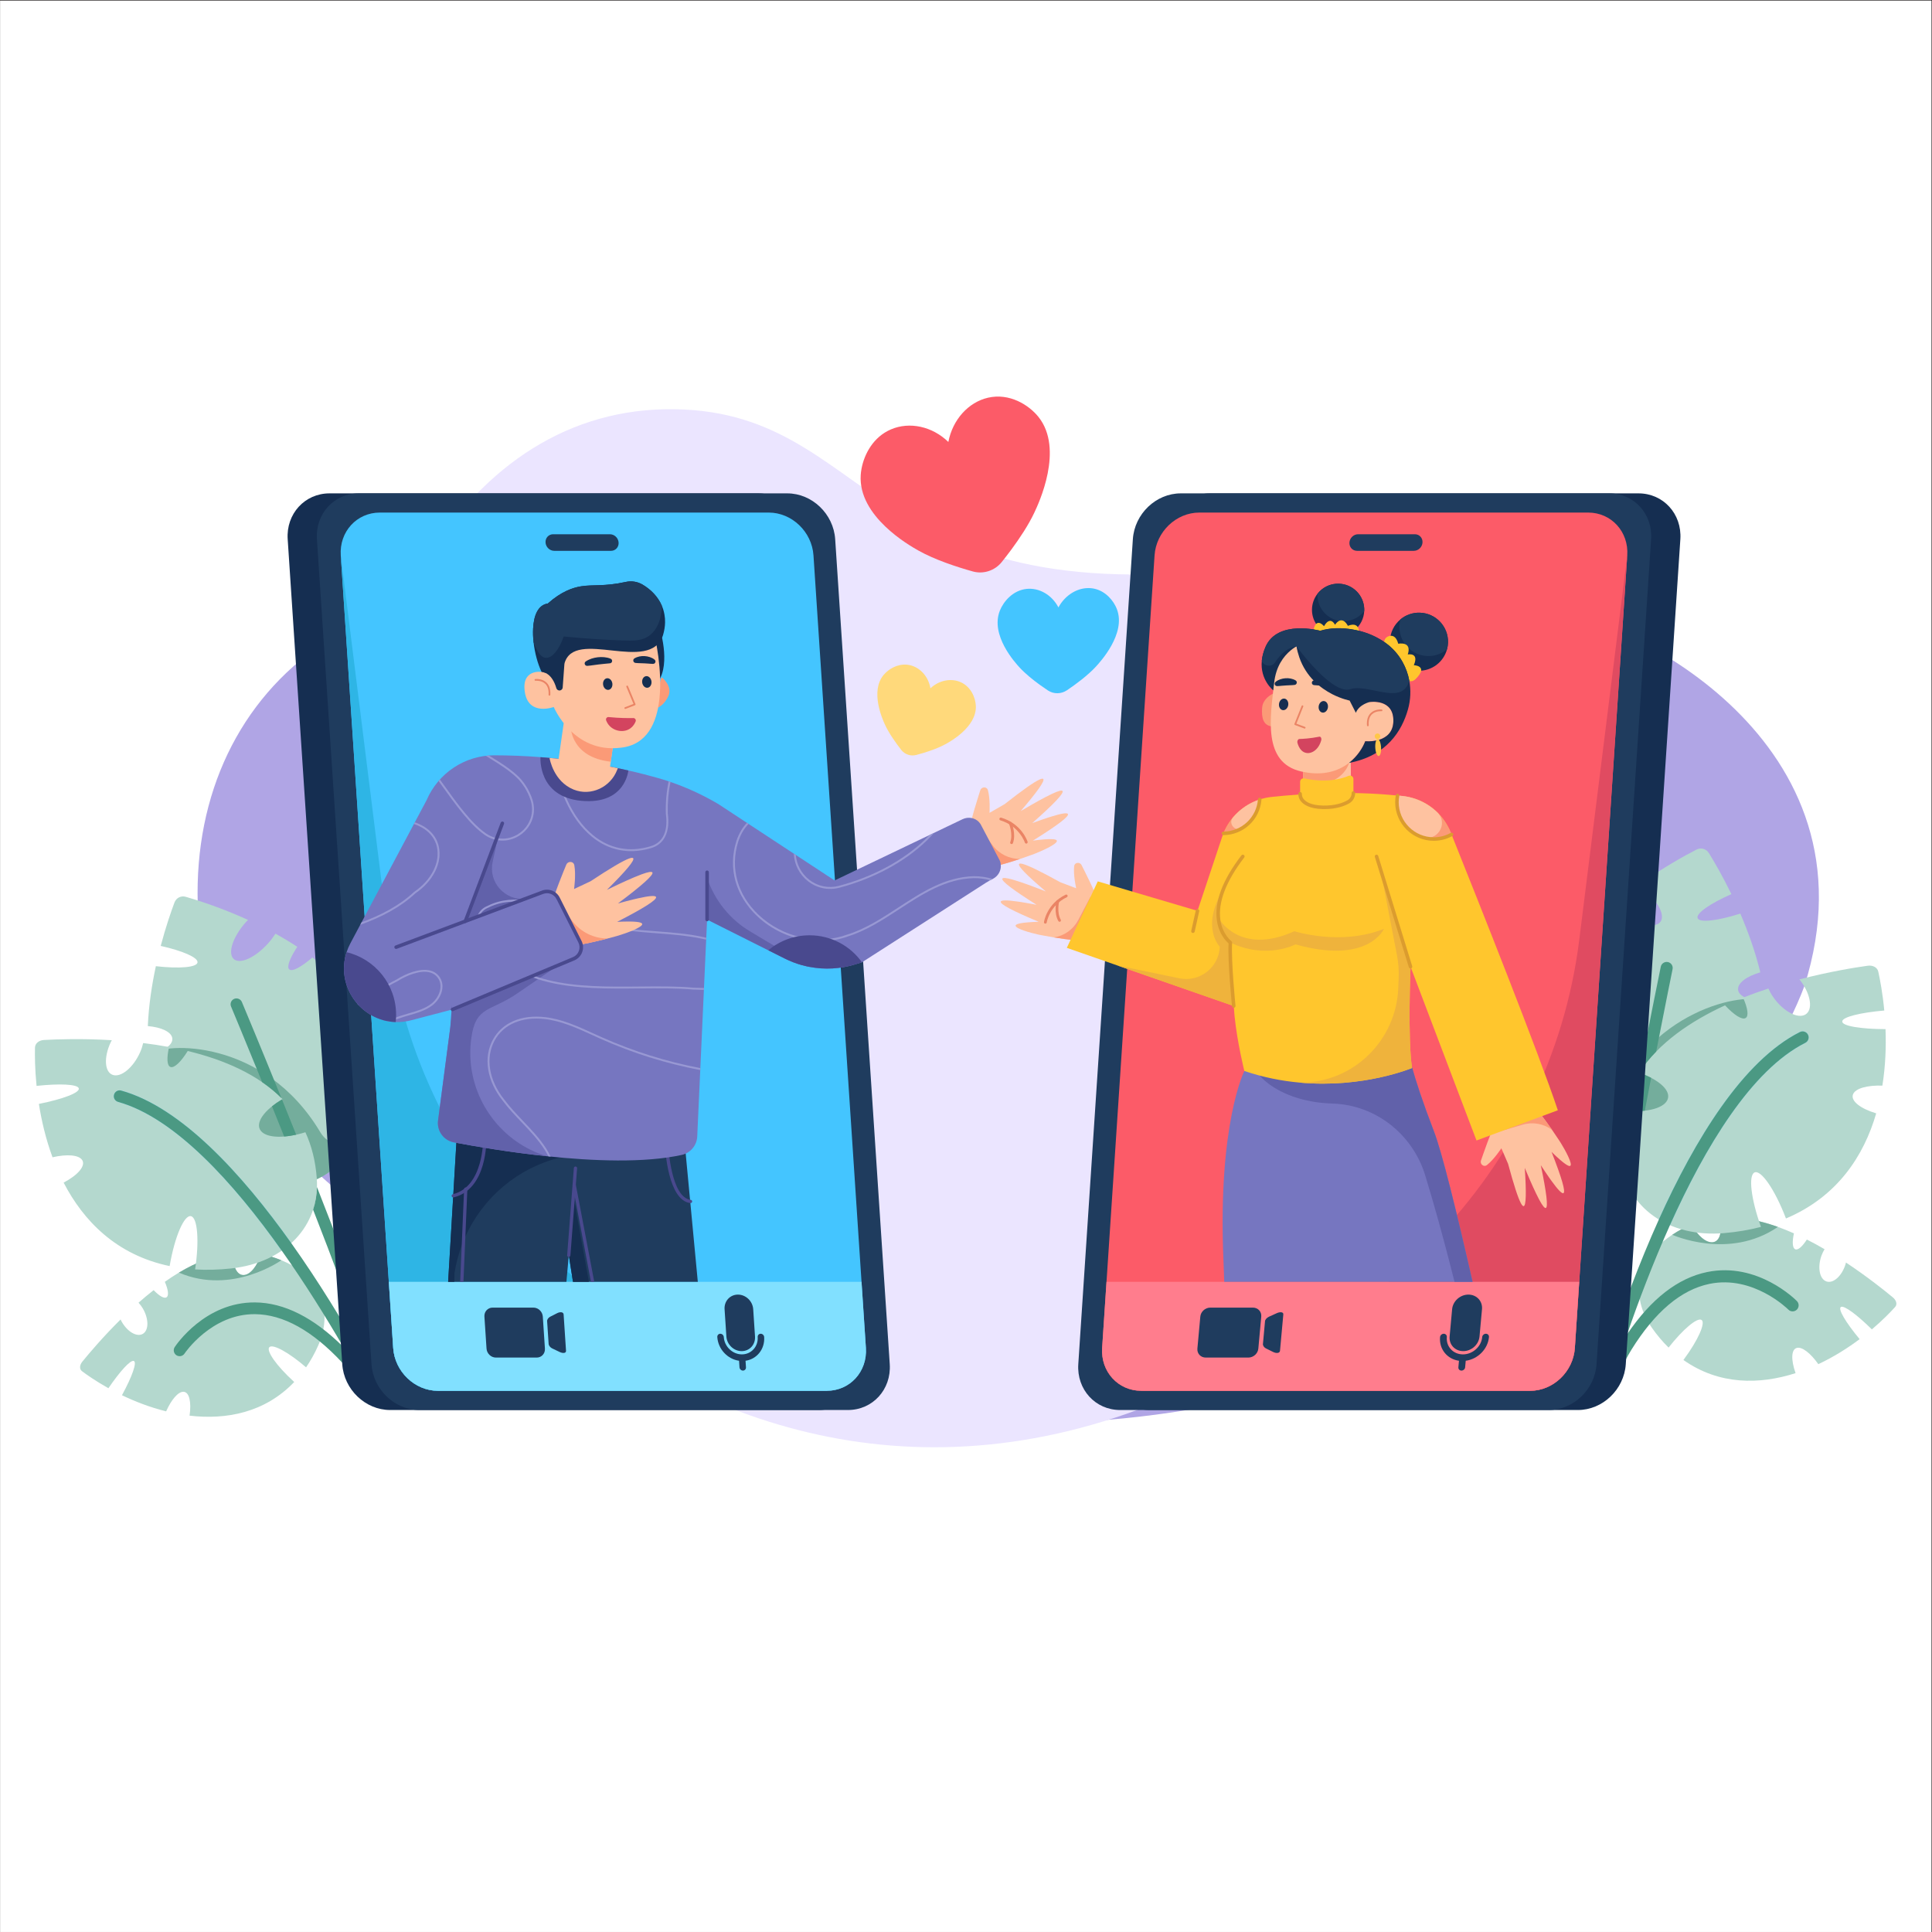 <?xml version="1.0" encoding="UTF-8"?>
<svg xmlns="http://www.w3.org/2000/svg" version="1.1" viewBox="0 0 4000 4000">
  <rect x="0" y="0" width="4000" height="4000" fill="#333333" stroke="none"/>
  <!-- Generator: Adobe Illustrator 28.7.7, SVG Export Plug-In . SVG Version: 1.2.0 Build 194)  -->
  <g>
    <g id="Layer_1">
      <rect x="-.353" y=".471" width="4000" height="4000" style="fill: #fff; stroke: #231f20; stroke-miterlimit: 10;"/>
      <g id="Long_Distance_Relationship">
        <g id="Background">
          <path d="M476.464,2183.173c118.412,281.276,497.061,488.163,784.285,601.052,668.61,263.795,1485.474,224.472,2060.141-245.725h.024c176.339-138.634,340.772-299.786,414.861-496.8,161.817-511.138-376.421-759.992-504.872-771.671-166.304-34.992-340.94-30.104-505.668,11.825-1068.046,271.901-1178.129-107.725-1696.193-63.363-509.826,29.14-746.459,472.123-552.578,964.681Z" style="fill: #b0a5e5;"/>
          <path d="M3214.776,1291.527s577.351,692.271-507.202,1441.43c-1084.554,749.159-2020.436-278.951-2010.813-855.769,9.622-576.818,278.443-1050.946,720.219-1029.308,414.165,20.285,384.102,470.249,1292.773,305.315,152.883-27.75,301.496-3.367,426.41,74.075,36.007,22.323,65.607,44.795,78.614,64.258Z" style="fill: #ebe5ff;"/>
        </g>
        <g id="Leaf">
          <g>
            <path d="M327.842,2287.395c18.096,48.477,48.748,91.722,97.359,123.468.196-.34.376-.676.612-1.01,31.562-50.822,65.557-86.216,75.915-79.056,10.124,7.007-6.149,52.16-36.418,101.691,18.496,8.176,38.881,15.048,61.482,20.33,56.758,13.278,112.132,2.605,156.086-27.006,4.915-3.308,9.673-6.831,14.278-10.607,19.168-15.667,35.619-35.288,48.365-58.354l-.005-.017c3.285-5.904,6.305-12.066,9.076-18.432,15.506-35.705,23.895-69.12,26.562-100.405-42.395-.327-75.197-12.686-78.75-31.932-3.753-20.459,26.908-41.898,71.44-52.56-18.994-70.458-68.621-126.978-127.004-171.176-23.265,19.945-42.094,30.246-48.052,24.561-5.583-5.312,1.504-23.384,16.722-46.639-14.875-9.761-30.023-18.822-45.146-27.178-4.274,6.598-9.19,13.24-14.963,19.712-26.915,30.081-59.044,44.641-71.756,32.5-12.724-12.118-1.222-46.328,25.693-76.409,1.369-1.539,2.79-2.907,4.2-4.309-55.182-25.126-103.986-40.649-128.702-47.78-10.122-2.924-19.936,2.02-23.635,11.871-6.798,18.097-17.9,49.918-28.444,89.756,44.87,10.028,77.145,23.859,76.206,33.978-.991,10.566-37.839,13.52-86.263,8.017-8.203,38.042-14.759,80.528-16.657,123.981,27.942,2.388,48.911,11.987,50.689,25.196,1.04,7.627-4.528,15.085-14.575,21.299-7.25,4.503-16.836,8.348-27.971,11.164-2.45.631-4.955,1.203-7.554,1.711,2.443,35.655,8.941,70.848,21.21,103.634Z" style="fill: #b4d8ce;"/>
            <path d="M314.195,2182.047c23.065-23.062,231.982-34.328,349.112,162.343,17.348,29.129,56.993,35.204,82.162,12.488.032-.029.048-.044.048-.044l.005.017c-12.745,23.064-29.194,42.682-48.359,58.349,0,0,0,.002.001.003-4.605,3.745-9.369,7.285-14.285,10.609,0-.001,0-.002,0-.004-59.769,43.927-150.682,38.939-217.561,6.677,73.21-120.073,33.104-140.242-40.109-21.625-90.062-58.449-102.9-132.764-111.014-228.813Z" style="fill: #74ad9c;"/>
            <path d="M169.718,2838.855c10.358,7.779,29.237,21.046,54.758,35.276,23.926-35.056,45.278-58.467,52.351-56.454,7.422,2.113-2.914,31.642-24.32,70.991,26.329,12.693,57.382,24.908,91.442,33.383,10.852-24.309,24.953-40.931,35.943-40.519,11.97.434,16.722,21.039,12.581,49.438,75.502,8.81,155.909-5.916,216.705-69.727-.254-.223-.504-.428-.764-.667-36.319-33.153-58.181-64.528-50.56-71.578,7.37-6.825,40.305,11.282,75.842,41.918,9.507-13.861,18.048-29.115,25.448-45.97,29.707-67.623,5.475-133.177-54.173-165.059-7.601-4.063-15.103-7.613-22.494-10.672-14.427-6.001-28.445-10.159-42.102-12.76-7.548,24.393-21.962,42.889-35.885,43.367-14.762.488-23.194-19.526-21.52-45.809-39.005,4.059-76.914,19.511-112.531,40.786-9.909,5.928-19.638,12.326-29.178,19.041,6.979,16.09,8.825,28.905,3.366,32.153-5.119,3.07-15.337-3.196-26.552-14.911-10.736,8.389-21.181,17.121-31.273,26.027,3.129,3.397,6.119,7.266,8.754,11.693,12.495,21.123,12.929,44.968.433,52.618-12.606,7.72-32.867-4.36-44.75-26.305-.594-1.093-1.045-2.212-1.549-3.314-36.008,35.612-64.629,69.395-79.142,87.19-6.019,7.389-6.392,15.67-.83,19.864Z" style="fill: #b4d8ce;"/>
            <path d="M370.438,2634.799l.022.012c109.96,47.378,212.016-25.596,212.016-25.596-14.427-6.001-28.445-10.159-42.102-12.76-7.548,24.393-21.962,42.889-35.885,43.367-14.762.488-23.194-19.526-21.52-45.809-39.005,4.059-76.914,19.511-112.531,40.786Z" style="fill: #74ad9c;"/>
            <path d="M915.022,2755.991c30.472-1.002,57.291-7.751,80.084-19.311-29.084-36.471-41.869-66.516-32.715-77.404,9.787-11.642,43.771.228,86.508,30.703,30.742-45.066,31.586-99.588,18.924-148.927-1.795-6.967-3.854-13.816-6.138-20.541-29.556-.793-48.234-4.137-48.807-9.358-.549-4.835,14.447-10.545,39.005-15.729-4.813-10.865-10.064-21.073-15.493-30.572-6.574,1.732-13.465,3.223-20.65,4.298-31.486,4.7-55.206.731-55.652-8.275-.419-8.789,21.483-20.322,51.375-26.449,1.602-.336,3.14-.578,4.712-.83-18.389-25.423-35.894-42.497-44.362-50.156-3.326-3-9.805-2.683-15.545.688-10.333,6.075-27.532,16.5-46.816,29.562,12.507,13.196,19.499,26.117,14.906,29.87-4.744,3.874-19.616-3.902-33.919-16.535-9.736,7.056-19.65,14.634-29.292,22.616-6.376,5.287-12.643,10.747-18.665,16.339,6.57,7.579,8.988,16.23,4.872,21.188-4.478,5.367-14.703,4.142-24.113-1.808-26.458,29.118-46.618,63.931-47.844,107.929.165-.013.302-.054.444-.079,23.923-3.698,45.271-1.557,45.386,5.245.11,6.785-20.881,14.651-44.949,17.438,1.043,10.417,2.982,21.686,6.066,34.013,15.049,59.985,65.921,108.26,132.677,106.086Z" style="fill: #b4d8ce;"/>
            <path d="M860.763,2449.982s59.765,107.973,207.059,91.071c-1.795-6.967-3.854-13.816-6.138-20.541-29.556-.793-48.234-4.137-48.807-9.358-.549-4.835,14.447-10.545,39.005-15.729-4.813-10.865-10.064-21.073-15.493-30.572-6.574,1.732-13.465,3.223-20.65,4.298-31.486,4.7-55.206.731-55.652-8.275-.419-8.789,21.483-20.322,51.375-26.449,1.602-.336,3.14-.578,4.712-.83-18.389-25.423-35.894-42.497-44.362-50.156-3.326-3-9.805-2.683-15.545.688-10.333,6.075-27.532,16.5-46.816,29.562,12.507,13.196,19.499,26.117,14.906,29.87-4.744,3.874-19.616-3.902-33.919-16.535-9.736,7.056-19.65,14.634-29.292,22.616-.134.116-.267.231-.384.341Z" style="fill: #74ad9c;"/>
            <path d="M1070.209,2459.291c10.987-.022,24.485,17.092,34.477,41.773,34.343-7.261,65.804-18.385,92.577-30.137-20.015-40.073-29.294-69.953-21.806-71.804,7.139-1.766,27.657,22.392,50.311,58.278,26.021-13.319,45.351-25.913,55.975-33.322,5.721-3.989,5.633-12.278-.127-19.884-13.858-18.3-41.278-53.071-76.01-89.928-.529,1.086-1.029,2.175-1.66,3.251-12.645,21.512-33.32,32.872-45.644,24.708-12.213-8.091-10.944-31.905,2.289-52.561,2.784-4.345,5.914-8.093,9.162-11.389-9.778-9.245-19.908-18.347-30.328-27.112-11.624,11.32-22.05,17.207-27.071,13.969-5.34-3.443-3.038-16.18,4.515-32.026-42.659-32.367-89.873-57.836-139.512-64.793.742,26.329-8.389,46.03-23.128,45.012-13.899-.959-27.653-19.969-34.331-44.616-20.778,3.225-42.523,9.946-65.385,21.147-60.733,29.755-87.271,94.394-59.981,163.032,6.8,17.104,14.807,32.66,23.815,46.837,36.597-29.35,70.146-46.283,77.28-39.197,7.355,7.307-15.594,37.89-53.076,69.744-.26.222-.515.416-.774.63,58.498,65.928,138.343,83.484,214.101,77.348-3.126-28.523,2.347-48.936,14.328-48.96Z" style="fill: #b4d8ce;"/>
            <path d="M170.215,2401.873c-6.915-10.987-31.995-12.682-61.49-5.853-14.078-38.235-22.837-76.339-28.207-110.499,50.16-10.046,85.503-23.482,82.551-32.367-2.811-8.469-39.562-10.095-87.363-4.931-3.522-34.984-3.659-63.228-3.282-79.229.203-8.647,7.99-15.213,18.716-15.818,26.228-1.48,78.486-3.305,140.375.458-.815,1.473-1.653,2.917-2.386,4.483-14.496,31.008-12.718,61.352,4.247,67.31,17.026,5.979,42.45-14.997,56.513-46.376,2.992-6.678,5.069-13.224,6.551-19.519,17.629,2.165,35.582,4.863,53.587,8.208-5.091,22.448-4.549,38.732,2.961,41.326,8.03,2.774,21.805-10.817,35.715-33.105,73.865,17.829,145.784,48.219,196.206,99.694-37.944,22.302-57.849,49.667-44.694,65.848,12.477,15.35,50.529,15.666,92.069,2.696,12.738,27.715,21.081,59.569,23.639,96.33,6.718,96.549-64.689,173.391-177.069,185.659-26.494,2.892-51.418,3.435-74.923,2.028,8.936-58.831,5.154-107.142-8.525-110.241-13.96-3.162-33.52,41.84-43.984,102.105-.073.414-.117.805-.182,1.213-110.396-22.999-178.605-93.767-219.497-172.811,29.366-15.478,46.037-34.592,38.472-46.611Z" style="fill: #b4d8ce;"/>
            <path d="M244.503,2281.338c117.048,32.64,238.758,166.853,338.866,308.032,7.009-4.805,13.581-10.002,19.682-15.58-102.424-143.997-228.165-281.371-352.012-315.864-6.482-1.855-13.209,1.965-14.973,8.438-1.85,6.499,1.944,13.141,8.438,14.973Z" style="fill: #81e0ff;"/>
            <path d="M588.357,2353.071c7.796-.604,16.178-1.873,24.867-3.797-10.186-25.364-20.038-49.817-29.422-72.97-7.678,4.577-14.601,9.356-20.637,14.221,8.091,20.005,16.515,40.92,25.192,62.546Z" style="fill: #4b9983;"/>
            <path d="M542.86,2240.508c14.255,9.818,27.579,20.706,39.708,32.78-44.322-109.305-77.727-189.047-81.79-198.735-2.543-6.159-9.704-9.082-15.95-6.513-6.15,2.634-9.099,9.71-6.439,15.946.872,2.133,27.062,64.695,64.471,156.522Z" style="fill: #4b9983;"/>
            <path d="M365.241,2805.88c5.6,3.64,13.167,2.094,16.812-3.489.511-.848,55.666-82.392,145.907-81.556,58.551.54,118.81,34.129,180.216,99.963,20.055,21.527,59.578,74.444,66.694,84.255l53.861-16.339c3.724-35.952,10.956-72.688,20.077-108.198,33.784-132.174,93.607-248.345,94.442-250.04,3.122-5.948.798-13.298-5.145-16.403-5.948-3.122-13.281-.804-16.382,5.213-3.702,7.061-66.347,128.752-99.588,266.606-5.029,20.595-9.348,41.554-12.711,62.58-3.124-19.807-5.971-38.949-8.694-57.436-60.935-421.508-11.917-513.833,25.884-529.702,1.205-.534,2.488-.998,3.809-1.399,57.104-17.322,151.177,93.093,183.247,138.174,3.93,5.42,11.463,6.788,16.946,2.82,5.532-3.87,6.788-11.462,2.906-16.972-13.267-18.604-131.865-180.285-216.345-145.086-74.723,31.302-89.489,204.987-44.318,529.019-33.301-94.834-75.444-205.417-116.58-310.088-.427,16.314-3.167,31.981-8.026,46.717,40.25,103.291,80.321,209.577,110.906,298.36,6.517,18.703,12.571,36.685,18.057,53.659-8.365-15.595-17.764-32.562-27.877-50.586-38.402-68.055-88.66-151.17-146.29-232.161-102.424-143.997-228.165-281.371-352.012-315.864-6.482-1.855-13.209,1.965-14.973,8.438-1.85,6.499,1.944,13.141,8.438,14.973,117.048,32.64,238.758,166.853,338.866,308.032,48.438,68.288,91.82,138.185,127.175,199.035-61.275-60.648-122.365-91.419-182.58-91.885-103.635-.837-163.758,88.657-166.238,92.463-3.645,5.583-2.111,13.172,3.515,16.898Z" style="fill: #4b9983;"/>
          </g>
          <g>
            <path d="M3654.929,2181.682c-8.613,52.435-30.914,102.09-73.593,143.723-.266-.304-.512-.606-.817-.896-41.887-44.943-83.163-73.858-92.178-64.588-8.81,9.069,16.547,51.335,56.874,95.233-17.013,11.908-36.189,22.878-57.913,32.685-54.552,24.642-112.463,24.878-162.626,3.765-5.609-2.358-11.102-4.963-16.491-7.853-22.422-11.982-42.892-28.486-60.312-49.198l.002-.018c-4.482-5.297-8.747-10.905-12.802-16.77-22.709-32.898-37.793-64.901-46.688-95.894,42.651-8.742,73.249-27.704,73.009-47.801-.279-21.359-35.426-36.876-82.411-38.78,5.156-74.76,43.941-141.556,93.994-197.675,27.399,15.479,48.415,22.121,53.29,15.21,4.571-6.46-6.157-23.262-26.104-43.673,13.05-12.787,26.515-24.922,40.094-36.343,5.616,5.799,11.887,11.517,18.988,16.892,33.088,24.967,68.35,33.262,78.748,18.506,10.415-14.735-7.962-46.921-41.05-71.888-1.685-1.279-3.388-2.375-5.087-3.508,50.613-36.267,96.706-61.592,120.194-73.683,9.618-4.954,20.488-1.921,26.17,7.271,10.441,16.885,27.942,46.743,46.471,84.79-43.219,19.008-72.993,39.349-70.039,49.358,3.095,10.449,40.809,6.113,88.507-9.042,15.815,36.701,30.851,78.209,41.387,121.614-27.679,7.951-46.903,21.784-46.073,35.446.466,7.891,7.555,14.301,18.912,18.568,8.199,3.099,18.62,5.07,30.398,5.697,2.593.149,5.231.229,7.951.225,4.614,36.409,5.051,73.158-.804,108.627Z" style="fill: #b4d8ce;"/>
            <path d="M3647.774,2072.83c-27.816-18.66-240.549,11.449-319.536,232.852-11.699,32.792-50.438,46.78-80.305,28.888-.038-.023-.057-.034-.057-.034l-.002.018c17.418,20.709,37.885,37.212,60.304,49.194,0,.001,0,.002,0,.003,5.383,2.859,10.886,5.481,16.499,7.854v-.004c68.938,32.398,159.549,9.331,220.531-36.448-97.593-106.453-61.185-134.733,36.12-29.748,79.145-76.764,77.332-154.188,66.446-252.575Z" style="fill: #74ad9c;"/>
            <path d="M3923.686,2705.934c-8.893,9.893-25.282,27.007-48.172,46.41-31.064-30.573-57.224-49.924-63.95-46.492-7.059,3.602,9.216,31.303,38.593,66.701-24.009,18.014-52.873,36.484-85.508,51.782-15.758-22.339-33.265-36.289-44.256-33.692-11.975,2.813-12.674,24.517-2.865,52.309-74.325,23.86-158.262,24.979-232.182-27.249.212-.275.423-.531.638-.824,30.015-40.611,45.815-76.562,36.738-82.153-8.781-5.414-38.371,19.366-68.097,57.286-12.33-12.079-23.963-25.753-34.763-41.268-43.351-62.24-31.945-133.098,21.827-177.059,6.853-5.602,13.707-10.668,20.546-15.217,13.345-8.909,26.644-15.881,39.888-21.211,12.446,23.08,30.639,38.855,44.762,36.573,14.971-2.438,19.495-24.276,12.592-50.426,40.105-3.651,81.368,4.395,121.477,18.763,11.16,4.007,22.233,8.522,33.177,13.395-3.839,17.597-3.155,30.875,2.989,33.064,5.767,2.077,14.819-6.264,23.794-20.293,12.482,6.322,24.739,13.047,36.675,20.018-2.478,4.043-4.724,8.536-6.5,13.519-8.398,23.762-4.103,47.874,10.005,53.102,14.234,5.277,32.251-10.915,39.869-35.385.381-1.22.614-2.436.903-3.647,43.348,28.735,78.889,57.094,97.044,72.144,7.531,6.251,9.55,14.52,4.779,19.85Z" style="fill: #b4d8ce;"/>
            <path d="M3680.953,2540.168l-.02.016c-101.39,69.558-218.699,16.284-218.699,16.284,13.345-8.909,26.644-15.881,39.888-21.211,12.446,23.08,30.639,38.855,44.762,36.573,14.971-2.438,19.495-24.276,12.592-50.426,40.105-3.651,81.368,4.395,121.477,18.763Z" style="fill: #74ad9c;"/>
            <path d="M3156.3,2770.349c-30.902,5.038-59.263,3.56-84.522-3.564,22.066-42.519,28.986-75.328,17.602-84.482-12.171-9.787-44.057,8.916-81.069,48.103-39.918-39.306-51.588-94.073-48.621-146.298.426-7.376,1.141-14.686,2.108-21.915,29.622-6.665,47.778-13.741,47.319-19.115-.407-4.98-16.649-7.758-42.421-8.107,2.693-11.903,5.958-23.23,9.543-33.878,6.967.44,14.206.575,21.659.232,32.657-1.513,55.768-10.219,54.431-19.382-1.323-8.939-25.679-16.213-57.013-16.454-1.681-.021-3.279.041-4.912.099,13.483-29.265,27.732-49.942,34.744-59.339,2.756-3.682,9.347-4.649,15.799-2.391,11.617,4.071,31.015,11.161,53.036,20.495-9.983,15.778-14.463,30.184-9.091,33.054,5.549,2.962,18.99-7.825,30.894-23.391,11.209,5.177,22.703,10.845,34.001,16.974,7.473,4.062,14.872,8.32,22.048,12.759-5.116,8.94-5.835,18.136-.705,22.315,5.577,4.519,15.636,1.255,23.937-6.607,32.437,24.088,59.657,55.163,69.625,99.251-.168.02-.315.005-.463.009-24.837,1.022-45.922,7.415-44.688,14.292,1.235,6.858,23.947,10.618,48.749,8.649,1.016,10.703,1.299,22.442.638,35.474-3.259,63.425-44.935,122.161-112.628,133.218Z" style="fill: #b4d8ce;"/>
            <path d="M3150.242,2451.257s-38.79,120.65-190.552,132.851c.426-7.376,1.141-14.686,2.108-21.915,29.622-6.665,47.778-13.741,47.319-19.115-.407-4.98-16.649-7.758-42.421-8.107,2.693-11.903,5.958-23.23,9.543-33.878,6.967.44,14.206.575,21.659.232,32.657-1.513,55.768-10.219,54.431-19.382-1.323-8.939-25.679-16.213-57.013-16.454-1.681-.021-3.279.041-4.912.099,13.483-29.265,27.732-49.942,34.744-59.339,2.756-3.682,9.347-4.649,15.799-2.391,11.617,4.071,31.015,11.161,53.036,20.495-9.983,15.778-14.463,30.184-9.091,33.054,5.549,2.962,18.99-7.825,30.894-23.391,11.209,5.177,22.703,10.845,34.001,16.974.158.09.315.18.454.268Z" style="fill: #74ad9c;"/>
            <path d="M2941.059,2502.201c-11.074,2.158-21.278,22.08-26.448,48.931-36.044-.501-69.95-5.466-99.258-11.994,12.214-44.348,15.634-76.296,7.721-76.675-7.543-.363-23.422,28.05-39.127,68.703-28.862-8.256-50.837-17.109-63.011-22.466-6.556-2.884-8.112-11.253-3.818-20.06,10.331-21.189,31.058-61.664,58.739-105.693.749.989,1.468,1.988,2.318,2.946,17.01,19.165,40.095,26.508,50.892,15.837,10.7-10.576,4.695-34.318-12.737-52.504-3.668-3.825-7.565-6.98-11.492-9.657,8.017-11.256,16.418-22.436,25.177-33.335,13.958,9.099,25.631,12.961,30.048,8.703,4.697-4.529-.15-16.906-10.905-31.372,36.559-41.077,79.076-76.109,127.709-92.969,4.477,26.676,17.587,44.714,32.236,40.762,13.814-3.724,23.9-25.608,25.736-51.766,21.576-.874,44.818,1.583,70.076,8.331,67.097,17.928,106.664,77.789,92.789,152.362-3.457,18.583-8.438,35.846-14.701,51.917-42.698-22.31-79.862-32.712-85.643-24.157-5.961,8.822,23.232,35.082,67.318,59.738.306.172.602.317.905.481-45.857,78.036-122.822,111.57-200.371,120.421-2.511-29.36-12.076-48.841-24.153-46.487Z" style="fill: #b4d8ce;"/>
            <path d="M3836.467,2265.746c4.787-12.442,29.72-19.127,60.793-18.1,6.596-41.317,7.86-81.449,6.492-116.933-52.533-.168-90.81-6.692-89.599-16.229,1.152-9.091,37.858-18.023,87.046-22.306-3.394-35.947-8.861-64.432-12.416-80.479-1.92-8.672-11.069-13.743-21.996-12.224-26.72,3.713-79.736,12.245-141.346,28.319,1.114,1.323,2.245,2.611,3.294,4.044,20.76,28.366,24.99,59.292,9.078,68.662-15.968,9.403-45.747-6.687-66.144-35.512-4.339-6.134-7.732-12.318-10.475-18.367-17.332,5.68-34.886,11.961-52.364,18.904,9.584,21.608,12.27,38.122,5.218,42.226-7.541,4.388-24.117-6.572-42.555-26.268-70.886,32.622-137.318,77.515-177.906,139.386,42.657,14.941,68.143,38.563,58.099,57.477-9.525,17.942-47.803,25.812-92.231,20.988-7.334,30.453-9.419,64.203-4.701,101.75,12.391,98.613,99.588,161.865,215.252,151.925,27.269-2.344,52.488-6.743,75.892-12.825-20.678-57.502-26.455-106.93-13.288-112.766,13.439-5.956,42.077,35.504,64.579,94.149.156.402.278.788.424,1.186,106.668-45.081,161.348-129.92,186.863-217.677-32.66-9.768-53.25-25.718-48.013-39.329Z" style="fill: #b4d8ce;"/>
            <path d="M3737.697,2159.041c-111.456,56.115-207.452,215.497-280.301,377.61-8.016-3.45-15.669-7.382-22.922-11.792,74.623-165.413,174.053-328.779,291.992-388.11,6.163-3.155,13.699-.641,16.761,5.531,3.154,6.181.649,13.626-5.53,16.761Z" style="fill: #81e0ff;"/>
            <path d="M3405.477,2299.555c-7.975.938-16.672,1.323-25.808,1.109,5.229-27.577,10.304-54.171,15.164-79.361,8.644,3.088,16.568,6.529,23.615,10.233-4.183,21.762-8.52,44.508-12.971,68.019Z" style="fill: #4b9983;"/>
            <path d="M3428.98,2177.111c-12.414,12.721-23.678,26.335-33.504,40.908,22.966-118.927,40.799-205.901,42.97-216.469,1.34-6.711,7.976-11.077,14.778-9.728,6.72,1.433,11.095,7.977,9.653,14.789-.455,2.322-14.428,70.555-33.897,170.5Z" style="fill: #4b9983;"/>
            <path d="M3720.141,2711.512c-4.92,4.779-12.851,4.722-17.631-.179-.683-.753-72.438-71.968-163.196-53.218-58.887,12.163-112.936,57.965-161.742,136.483-15.934,25.67-45.255,86.83-50.478,98.127l-57.511-5.774c-10.886-35.485-25.464-71.063-41.701-105.032-60.269-126.469-143.599-231.647-144.777-233.19-4.326-5.374-3.444-13.24,1.928-17.548,5.374-4.326,13.222-3.446,17.541,2.002,5.132,6.38,92.4,116.56,153.249,248.86,9.154,19.752,17.665,40.014,25.226,60.531-.783-20.577-1.713-40.429-2.638-59.595-22.252-436.789-89.963-520.085-131.199-528.573-1.32-.299-2.705-.512-4.115-.654-60.973-6.121-133.846,123.798-157.212,175.585-2.884,6.241-10.202,9.114-16.515,6.205-6.342-2.801-9.114-10.202-6.296-16.524,9.676-21.377,97.084-207.818,189.189-189.117,81.5,16.711,130.845,188.778,149.636,524.226,14.733-102.16,35.25-221.943,55.926-335.569,3.668,16.353,9.538,31.594,17.357,45.477-20.056,112.06-39.338,227.102-52.536,322.626-2.854,20.138-5.386,39.457-7.545,57.648,5.333-17.373,11.436-36.334,18.049-56.501,25.187-76.191,59.331-169.908,101.324-262.948,74.623-165.413,174.053-328.779,291.992-388.11,6.163-3.155,13.699-.641,16.761,5.531,3.154,6.181.649,13.626-5.53,16.761-111.456,56.115-207.452,215.497-280.301,377.61-35.253,78.418-65.092,157.452-88.639,225.779,49.703-73.267,105.149-116.394,165.726-128.812,104.253-21.41,182.591,56.83,185.845,60.172,4.781,4.901,4.741,12.853-.188,17.723Z" style="fill: #4b9983;"/>
          </g>
        </g>
        <g id="Men_Video_Call">
          <g>
            <path d="M1694.974,2919.289h-887.194c-51.305,0-95.707-42.484-99.173-94.891l-112.974-1708.042c-3.466-52.407,35.315-94.891,86.62-94.891h887.194c51.306,0,95.707,42.484,99.173,94.891l112.974,1708.042c3.466,52.407-35.315,94.891-86.62,94.891Z" style="fill: #152e51;"/>
            <path d="M1755.51,2919.289h-887.194c-51.305,0-95.707-42.484-99.173-94.891l-112.974-1708.042c-3.466-52.407,35.315-94.891,86.62-94.891h887.194c51.305,0,95.707,42.484,99.173,94.891l112.974,1708.042c3.466,52.407-35.315,94.891-86.62,94.891Z" style="fill: #1f3c5e;"/>
            <path d="M1684.228,1149.915l108.533,1640.909c3.24,48.99-33.012,88.705-80.973,88.705h-805.017c-47.96,0-89.467-39.715-92.707-88.705l-108.533-1640.909c-3.24-48.99,33.013-88.705,80.973-88.705h805.017c47.961,0,89.467,39.715,92.707,88.705Z" style="fill: #44c5ff;"/>
            <path d="M1711.789,2879.529h-805.017c-47.96,0-89.467-39.715-92.707-88.705l-108.533-1640.909,99.447,796.428c59.553,477.015,439.056,867.58,906.811,933.186Z" style="fill: #2eb5e5;"/>
            <path d="M1265.08,1140.434h-117.655c-9.283,0-17.316-7.687-17.944-17.169h0c-.627-9.482,6.39-17.169,15.672-17.169h117.655c9.283,0,17.316,7.687,17.944,17.169h0c.627,9.482-6.39,17.169-15.672,17.169Z" style="fill: #1f3c5e;"/>
            <path d="M1711.79,2879.529h-805.026c-47.953,0-89.463-39.715-92.694-88.705l-9.056-136.977h978.685l9.056,136.977c3.251,48.99-33.012,88.705-80.965,88.705Z" style="fill: #81e0ff;"/>
            <g>
              <path d="M1535.535,2797.368h0c16.37,0,28.743-13.555,27.637-30.276l-3.736-56.486c-1.106-16.721-15.273-30.276-31.642-30.276h0c-16.37,0-28.743,13.555-27.637,30.276l3.736,56.486c1.106,16.721,15.273,30.276,31.642,30.276Z" style="fill: #1f3c5e;"/>
              <path d="M1582.124,2768.239c-.25-3.785-3.457-6.854-7.163-6.854s-6.507,3.068-6.256,6.854c1.307,19.768-13.373,35.85-32.725,35.85s-36.16-16.082-37.467-35.85c-.25-3.785-3.457-6.854-7.163-6.854s-6.507,3.068-6.256,6.854c1.654,25,21.244,45.723,45.052,49.072l.893,13.496c.25,3.785,3.457,6.854,7.163,6.854s6.507-3.068,6.256-6.854l-.893-13.496c23.365-3.349,40.214-24.072,38.56-49.072Z" style="fill: #1f3c5e;"/>
            </g>
            <g>
              <path d="M1111.235,2810.714h-84.505c-10.054,0-18.754-8.325-19.434-18.595l-4.382-66.249c-.679-10.27,6.92-18.595,16.974-18.595h84.505c10.054,0,18.754,8.325,19.434,18.595l4.382,66.249c.679,10.27-6.92,18.595-16.974,18.595Z" style="fill: #1f3c5e;"/>
              <path d="M1158.687,2799.129l-15.303-7.292c-4.122-1.964-7.287-5.945-7.496-9.095l-3.141-47.495c-.208-3.15,2.43-7.131,6.292-9.095l14.339-7.292c6.652-3.383,13.195-2.524,13.525,2.471l4.982,75.327c.33,4.995-6.099,5.854-13.198,2.471Z" style="fill: #1f3c5e;"/>
            </g>
          </g>
          <g>
            <path d="M2010.886,1699.507l12.383,19.203,46.498,72.266c12.686-3.169,27.523-7.725,42.082-12.607,8.51-2.862,16.996-5.869,24.7-8.675,2.241-.809,4.485-1.618,6.715-2.497,17.641-6.938,46.237-20.398,44.878-26.482-.457-2.372-5.43-5.126-35.325-1.988-1.603.186-3.277.384-5.033.52-2.831.383-5.963.744-9.299,1.21,50.932-31.691,74.77-49.794,72.593-55.003-1.356-3.34-13.15-1.503-35.663,5.557-2.397.76-4.943,1.543-7.618,2.421-8.869,2.922-19.045,6.5-30.667,10.755,45.217-39.96,65.776-61.832,62.813-66.395-1.399-2.221-8.317-.506-20.8,5.299-1.037.463-2.132,1.012-3.301,1.573-13.558,6.499-32.765,17.029-57.877,31.852-1.498.837-3.043,1.828-4.673,2.76,34.738-40.561,50.095-62.482,46.706-66.455-.993-1.101-3.68-.74-7.958,1.216-11.677,5.304-35.57,22.155-72.213,50.936l-25.233,14.546-5.913,3.332s1.837-28.48-3.304-46.93c-.91-3.338-3.502-5.143-6.317-5.576-3.801-.572-8.142,1.468-9.609,6.155-1.327,4.146-2.915,9.002-4.504,14.303-4.65,14.77-10.039,32.775-14.058,48.705Z" style="fill: #fec2a0;"/>
            <path d="M2020.449,1704.039l2.82,14.671,46.498,72.266c12.686-3.169,27.523-7.725,42.082-12.607h0c-22.285.112-43.31-10.323-56.696-28.14l-34.704-46.19Z" style="fill: #fb9a77;"/>
            <polygon points="1444.738 2653.847 1186.323 2653.847 1178.165 2602.304 1178.165 2602.284 1177.626 2598.952 1177.407 2601.326 1177.327 2602.324 1172.699 2653.847 927.809 2653.847 938.181 2479.13 938.58 2472.229 944.883 2366.11 946.798 2333.676 1414.478 2333.676 1419.645 2388.371 1428.68 2483.918 1429.339 2490.859 1444.738 2653.847" style="fill: #1f3c5e;"/>
            <polygon points="1219.236 2653.847 1186.323 2653.847 1178.165 2602.304 1178.165 2602.284 1177.626 2598.952 1177.407 2601.326 1187.081 2475.759 1189.455 2488.924 1189.455 2488.944 1219.236 2653.847" style="fill: #152e51;"/>
            <path d="M1414.478,2333.676s-96.544,39.176-224.763,56.969c-10.273,1.416-20.366,3.371-30.26,5.845h-.02c-87.687,21.762-159.497,82.88-195.96,163.786-2.752,6.004-5.266,12.128-7.56,18.351-6.822,18.292-11.848,37.461-14.94,57.308l-.339,17.912h-12.806l10.352-174.717.399-6.902,6.303-106.119,1.915-32.434h467.68Z" style="fill: #152e51;"/>
            <path d="M1177.619,2602.335c1.751,0,3.234-1.35,3.369-3.124l13.85-180.457c.144-1.865-1.251-3.49-3.114-3.634-1.862-.139-3.489,1.252-3.631,3.114l-13.85,180.457c-.143,1.865,1.251,3.49,3.114,3.634.088.007.175.009.262.009Z" style="fill: #49498e;"/>
            <path d="M938.381,2479.155c.263,0,.53-.03.798-.096,69.711-16.875,67.998-118.225,67.891-122.533-.047-1.867-1.552-3.454-3.465-3.297-1.867.046-3.345,1.596-3.299,3.463.024,1.002,1.68,100.203-62.718,115.791-1.817.439-2.932,2.268-2.493,4.085.376,1.548,1.76,2.586,3.286,2.586Z" style="fill: #49498e;"/>
            <path d="M1429.67,2490.883c1.693,0,3.155-1.268,3.356-2.992.216-1.855-1.113-3.536-2.969-3.752-40.773-4.752-46.208-109.169-46.258-110.223-.089-1.867-1.661-3.292-3.54-3.219-1.866.089-3.307,1.673-3.219,3.538.215,4.54,5.798,111.213,52.235,116.625.133.016.265.023.396.023Z" style="fill: #49498e;"/>
            <path d="M967.623,2462.056l-.14,3.112-4.009,95.108-3.969,93.572h-6.782l3.191-75.221,4.588-108.492.359-8.358c0-.08.02-.16.04-.24v-.02c.2-1.735,1.676-3.072,3.491-2.972.06,0,.1,0,.16.02h.02c1.775.18,3.132,1.696,3.052,3.491Z" style="fill: #49498e;"/>
            <path d="M1230.366,2653.847h-6.882l-33.252-175.016-4.747-24.974c-.359-1.835.838-3.61,2.673-3.949,1.855-.359,3.61.858,3.97,2.693l.08.439v.02l38.159,200.788Z" style="fill: #49498e;"/>
            <path d="M1118.708,2453.924q-.065,0-.129.065h.259l-.129-.065Z" style="fill: #e2d3d6;"/>
            <path d="M819.285,2116.077c10.395.366,21.158-.878,32.14-3.732l83.532-21.891,1.902-.511-4.465,36.165-25.476,194.002c-2.638,21.305,11.71,40.997,32.797,45.022,41.58,7.907,113.473,20.352,192.683,28.699,95.464,10.102,201.688,14.275,278.85-2.636,18.009-3.953,31.26-19.326,32.286-37.848l20.426-449.574,126.724,63.619,34.334,17.203c11.199,5.564,22.767,10.104,34.627,13.398,5.416,1.537,10.906,2.856,16.472,3.88.075.073.147.073.218.073,30.895,5.857,63.035,4.247,93.634-5.124l14.642-4.467,256.935-164.894c4.702-3.017,9.653-5.604,14.6-8.202,13.364-7.018,19.722-23.279,13.709-37.79l-37.338-70.696c-1.354-3.239-3.23-6.136-5.498-8.618-8.613-9.425-22.674-11.562-34.191-6.05l-264.878,126.774-240.637-158.131c-38.946-22.987-80.604-41.216-124.161-53.662-18.009-5.124-38.874-10.615-62.227-15.886-7.028-1.61-14.349-3.221-21.816-4.758-40.998-8.565-88.655-16.325-141.366-21.231-6.148-.584-12.372-1.097-18.742-1.61-30.306-2.417-62.152-3.734-95.318-3.807-61.201-.073-116.472,36.824-140.558,93.123l-157.691,296.128c-3.224,6.075-5.859,12.225-7.836,18.375-23.132,70.206,30.016,142.683,101.687,144.658Z" style="fill: #7676c0;"/>
            <path d="M1463.959,1817.461v86.311l161.059,80.822c11.199,5.564,22.767,10.104,34.627,13.398,5.637,1.464,11.128,2.709,16.472,3.88l-122.771-73.282c-42.166-25.11-73.866-64.57-89.387-111.13Z" style="fill: #6161aa;"/>
            <path d="M939.715,2365.132c41.58,7.907,113.473,20.352,192.683,28.699-92.901-27.6-158.717-114.719-158.717-213.842,0-10.104.733-20.352,2.123-30.676,9.151-67.132,38.874-54.027,94.806-92.315l86.02-59.006-68.89-137.193c-42.535,4.173-76.794-34.261-67.789-75.991l13.544-62.738-74.967,196.565-16.107,69.473-7.464,102.345-2.563,35.653-25.476,194.002c-2.638,21.305,11.71,40.997,32.797,45.022Z" style="fill: #6161aa;"/>
            <g>
              <path d="M1924.411,1728.849c-2.983,3.16-6.074,6.286-9.275,9.376-44.764,43.214-108.034,77.24-178.153,95.81-21.455,5.684-43.843,1.127-61.419-12.503-16.255-12.603-26.175-31.065-27.907-51.417l-4.199-2.759c1.034,22.682,11.691,43.395,29.661,57.328,18.566,14.396,42.218,19.21,64.885,13.207,70.765-18.742,134.657-53.118,179.904-96.796,5.689-5.492,11.02-11.101,16.032-16.807l-9.528,4.56Z" style="fill: #9898d3;"/>
              <path d="M2016.238,1814.107c-59.198,1.328-108.556,33.557-156.287,64.726-33.318,21.757-67.771,44.254-105.272,55.947-60.494,22.596-134.479,6.213-184.111-40.767-43.878-41.534-59.259-96.693-42.208-151.303,5.256-15.987,12.828-28.127,21.5-36.86l-3.391-2.229c-8.851,9.109-16.552,21.582-21.907,37.872-17.532,56.149-1.761,112.797,43.264,155.418,35.525,33.626,83.273,51.901,129.933,51.899,19.949,0,39.709-3.344,58.213-10.257,37.927-11.822,72.614-34.473,106.162-56.379,47.263-30.863,96.136-62.776,154.181-64.077,11.034-.171,22.528,1.344,33.754,4.396,1.713-.929,3.435-1.844,5.161-2.75-12.711-3.835-26.036-5.812-38.991-5.635Z" style="fill: #9898d3;"/>
              <path d="M1225.234,1732.155c34.872,28.702,76.814,37.073,121.276,24.211,28.602-7.73,41.396-33.458,36.033-72.457-.615-22.477,1.309-44.208,5.618-64.969-1.267-.434-2.54-.852-3.812-1.276-4.443,21.231-6.428,43.463-5.791,66.464l.019.218c3.6,26.043.779,59.011-33.142,68.179-43.167,12.485-83.856,4.379-117.665-23.449-45.048-37.082-69.988-100.65-76.382-158.512-1.354-.141-2.698-.286-4.06-.423,6.359,58.951,31.794,124.059,77.906,162.015Z" style="fill: #9898d3;"/>
              <path d="M1449.982,2211.412c-70.449-13.451-139.104-34.957-204.803-64.271-5.561-2.482-11.119-5.024-16.684-7.57-31.91-14.596-64.906-29.689-100.201-33.71-49.174-5.486-88.387,11.375-107.599,46.265-20.461,37.162-12.718,85.787,20.165,126.846,11.892,15.935,25.824,30.585,39.296,44.752,16.667,17.525,33.9,35.647,47.166,56.146,2.981,4.782,5.665,9.542,8.064,14.269,1.562.163,3.124.326,4.691.485-2.736-5.594-5.856-11.231-9.387-16.894-13.486-20.839-30.85-39.097-47.643-56.756-13.392-14.083-27.24-28.644-39.031-44.443-31.898-39.829-39.495-86.761-19.826-122.482,18.395-33.404,56.167-49.527,103.657-44.226,34.66,3.949,67.364,18.907,98.99,33.373,5.577,2.551,11.146,5.098,16.719,7.584,66.155,29.519,135.296,51.153,206.245,64.653l.182-4.024Z" style="fill: #9898d3;"/>
              <path d="M908.442,1752.522c-5.216-23.326-22.885-40.897-49.576-50.051l-1.893,3.556c25.666,8.638,42.638,25.284,47.575,47.367,7.186,32.136-11.281,68.657-47.041,93.043l-.24.192c-29.712,27.804-67.262,47.538-108.659,62.896l-2.807,5.271c43.424-15.71,82.923-36.031,114.08-65.15,37.035-25.314,56.095-63.423,48.561-97.123Z" style="fill: #9898d3;"/>
              <path d="M1011.304,1879.078c54.112-27.076,115.115-4.783,174.113,16.777,21.166,7.736,43.056,15.736,64.316,21.339,35.807,9.438,73.345,12.275,109.649,15.018,31.791,2.403,64.664,4.887,96.171,11.801,2.181.479,4.34,1.03,6.509,1.55l.185-4.056c-1.947-.462-3.882-.961-5.839-1.39-31.781-6.975-64.797-9.469-96.726-11.883-36.123-2.73-73.477-5.553-108.932-14.897-21.081-5.557-42.88-13.524-63.965-21.229-59.787-21.85-121.609-44.444-177.099-16.671-9.958,3.896-17.36,11.073-20.839,20.209-3.411,8.951-2.704,18.971,1.973,28.179,60.49,125.348,205.387,123.927,333.218,122.651,39.692-.39,77.198-.763,111.454,2.386,7.4.152,14.685.343,21.848.622l.181-3.984c-7.155-.277-14.425-.467-21.806-.618-34.319-3.161-71.921-2.788-111.719-2.394-126.637,1.246-270.194,2.671-329.603-120.433-4.178-8.228-4.825-17.103-1.821-24.989,3.076-8.071,9.67-14.433,18.732-17.989Z" style="fill: #9898d3;"/>
              <path d="M847.634,2101.833c16.573-4.769,33.711-9.699,47.594-20.371,16.776-12.898,27.46-37.549,16.304-56.476-4.829-8.192-12.044-13.494-21.445-15.756-21.122-5.084-49.593,6.395-69.236,18.849-24.364,12.057-51.896,29.842-81.174,49.817.88,1.014,1.784,2.005,2.7,2.987,29.024-19.79,56.289-37.384,80.339-49.276l.185-.104c18.959-12.039,46.326-23.189,66.254-18.395,8.31,2.001,14.684,6.678,18.942,13.903,9.901,16.8-.232,39.702-15.299,51.287-13.283,10.21-30.051,15.035-46.268,19.701-3.243.933-6.483,1.865-9.689,2.836-12.306,3.727-24.228,8.129-35.702,13.157,2.424.486,4.881.878,7.362,1.198,9.544-3.954,19.389-7.475,29.497-10.537,3.189-.966,6.409-1.892,9.637-2.821Z" style="fill: #9898d3;"/>
              <path d="M912.581,1623.283c31.048,43.276,60.377,84.152,91.299,105.518,23.081,15.948,52.626,15.376,75.271-1.455,22.742-16.902,31.845-45.154,23.189-71.973-6.214-19.262-17.88-37.668-32.011-50.496-16.02-14.546-34.789-26.22-52.94-37.51-1.687-1.05-3.38-2.103-5.073-3.16-2.177.161-4.342.381-6.498.635,3.159,1.989,6.319,3.956,9.465,5.913,17.999,11.196,36.612,22.774,52.365,37.075,13.628,12.374,24.889,30.15,30.897,48.768,8.121,25.167-.427,51.68-21.774,67.546-21.252,15.795-48.974,16.335-70.623,1.374-30.351-20.973-59.483-61.575-90.325-104.562-1.681-2.343-3.369-4.696-5.064-7.054-.917,1.009-1.813,2.04-2.704,3.075,1.514,2.108,3.023,4.211,4.526,6.306Z" style="fill: #9898d3;"/>
            </g>
            <path d="M1203.923,1658.013c91.218,8.272,97.001-62.813,97.001-62.813-7.028-1.61-14.349-3.221-21.816-4.758-40.998-8.565-88.655-16.325-141.366-21.231-6.148-.584-12.372-1.097-18.742-1.61,0,0-6.223,82.213,84.922,90.413Z" style="fill: #49498e;"/>
            <path d="M1370.785,1402.686s22.016,18.08,13.136,37.982c-8.88,19.902-22.116,24.407-22.116,24.407,0,0,2.426-61.787,8.98-62.389Z" style="fill: #fb9a77;"/>
            <path d="M1364.899,1297.925s25.181,74.596-2.59,113.97c-27.771,39.374-38.2-172.888,2.59-113.97Z" style="fill: #152e51;"/>
            <path d="M1261.258,1599.764s-18.503,20.743-89.476-7.869c-6.821-7.291-11.694-14.754-15.137-21.567l3.637-25.247,8.001-55.73,101.36,51.972-7.026,48.88-1.359,9.56Z" style="fill: #fec2a0;"/>
            <path d="M1268.809,1547.113s-48.423.852-86.956-40.897c0,0,.457,61.709,82.642,70.788l4.313-29.891Z" style="fill: #fb9a77;"/>
            <path d="M1365.244,1447.225c-5.392,49.313-25.471,94.94-80.025,100.811-98.563,12.402-138.768-84.311-138.768-84.311,0,0-51.542,19.319-59.677-30.046-8.067-49.3,34.552-42.535,34.552-42.535l54.993-133.615,178.876,58.29.002.067c.819,3.31,16.733,70.132,10.048,131.339Z" style="fill: #fec2a0;"/>
            <path d="M1137.615,1440.26c-.053.001-.103,0-.156-.003-1-.057-1.762-.916-1.703-1.914.589-10.11-1.732-17.729-6.898-22.646-7.874-7.492-19.972-6.284-20.074-6.269-.984.144-1.889-.608-2-1.602-.107-.994.606-1.889,1.599-1.999.565-.066,13.824-1.435,22.949,7.221,5.993,5.687,8.697,14.269,8.041,25.508-.053.947-.828,1.682-1.759,1.706Z" style="fill: #ea8465;"/>
            <path d="M1294.593,1467.771c-.743.019-1.452-.423-1.737-1.157-.361-.933.101-1.982,1.034-2.344l17.738-6.878-14.773-35.388c-.389-.923.048-1.984.973-2.371.925-.378,1.988.05,2.369.975l15.49,37.105c.189.45.188.958-.003,1.408-.194.451-.557.804-1.012.98l-19.47,7.549c-.2.078-.408.117-.61.122Z" style="fill: #ea8465;"/>
            <path d="M1262.351,1373.335c-3.587.447-7.67.73-11.458,1.1-3.848.408-7.679.711-11.493,1.237-3.814.485-7.636.962-11.482,1.519-3.867.496-7.717,1.146-11.84,1.402l-.291.018c-2.752.171-5.123-1.923-5.294-4.676-.113-1.825.775-3.485,2.184-4.445,7.42-5.025,16.161-7.683,24.983-8.718,4.426-.49,8.906-.568,13.356-.123,4.506.454,8.74,1.257,13.327,3.175,2.507,1.048,3.691,3.931,2.642,6.438-.704,1.684-2.235,2.77-3.924,2.985l-.71.088Z" style="fill: #152e51;"/>
            <path d="M1351.022,1374.477c-2.649-.014-5.799-.382-8.628-.574-2.902-.176-5.755-.463-8.63-.532-2.867-.11-5.742-.243-8.671-.306-2.942-.125-5.905-.11-9.127-.518l-.437-.056c-2.775-.352-4.739-2.886-4.388-5.661.201-1.584,1.135-2.917,2.397-3.693,6.269-3.805,13.743-5.132,21.016-4.748,3.648.217,7.278.87,10.759,2.039,3.543,1.195,6.697,2.66,10.002,5.331,2.108,1.703,2.436,4.793.733,6.901-.969,1.2-2.388,1.823-3.819,1.823l-1.207-.007Z" style="fill: #152e51;"/>
            <ellipse cx="1258.235" cy="1416.246" rx="9.671" ry="12.098" transform="translate(-183.325 187.095) rotate(-7.928)" style="fill: #152e51;"/>
            <ellipse cx="1339.191" cy="1411.908" rx="9.671" ry="12.098" transform="translate(-181.96 198.23) rotate(-7.929)" style="fill: #152e51;"/>
            <path d="M1311.267,1486.652c-9.562.24-28.247.252-51.297-2.048-3.614-.36-6.332,3.395-4.974,6.934,1.387,3.613,3.582,7.693,7.09,11.372,10.836,11.366,30.028,14.543,43.184,4.974,5.625-4.091,8.865-9.581,10.726-14.147,1.387-3.404-1.185-7.173-4.729-7.084Z" style="fill: #d3445f;"/>
            <path d="M1104.695,1329.596l.004.04c2.457,22.293,8.612,44.864,16.61,61.511,28.056,5.209,31.896,12.28,47.271-17.136,20.147-75.314,177.48,22.547,204.118-58.962,2.733-9.206,4.106-17.94,4.277-26.26.144-5.657-.291-11.049-1.269-16.259-1.077-6.49-2.921-12.612-5.41-18.382l-.005-.041c-8.076-18.813-22.805-33.629-39.918-43.752-10.516-6.214-22.979-8.145-34.936-5.497-.039.004-.119.013-.194.062-44.025,9.647-67.702,5.043-92.089,8.98l-.039.004c-16.952,2.674-41.166,10.742-68.889,35.596-20.313,2.883-29.178,24.814-30.493,51.995l.004.04c-.461,8.996-.102,18.465.956,28.06Z" style="fill: #152e51;"/>
            <path d="M1126.217,1392.12s17.022,2.88,25.66,32.702c.749,2.586,3.057,4.421,5.736,4.693h0c3.767.383,7.107-2.421,7.383-6.198l3.596-49.289-25.883-7.533-16.492,25.624Z" style="fill: #152e51;"/>
            <path d="M1104.695,1329.596l.004.04c.004.04.049.074.054.115,4.513,11.711,12.246,31.046,24.987,32.221,12.866,1.201,27.772-16.358,37.321-44.166,48.882,4.808,90.313,7.092,122.591,8.208,22.893.781,40.079.983,55.185-10.394,22.802-17.22,25.211-49.116,25.46-61.473l-.005-.041c-8.076-18.813-22.805-33.629-39.918-43.752-10.516-6.214-22.979-8.145-34.936-5.497-.039.004-.119.013-.194.062-44.025,9.647-67.702,5.043-92.089,8.98l-.039.004c-16.952,2.674-41.166,10.742-68.889,35.596-20.313,2.883-29.178,24.814-30.493,51.995l.004.04c-.461,8.996-.102,18.465.956,28.06Z" style="fill: #1f3c5e;"/>
            <path d="M1137.742,1569.21c.529,3.205,8.786,48.576,49.43,65.305.273.112.547.223.822.333,35.768,14.231,76.182-5.161,89.876-41.138.4-1.052.813-2.141,1.238-3.268h0c-40.998-8.565-88.655-16.325-141.366-21.231Z" style="fill: #fec2a0;"/>
            <path d="M1147.551,1854.869l5.859,10.908v.073l47.95,89.754c13.544-2.195,29.505-5.784,45.098-9.591,3.878-.951,7.685-1.902,11.492-2.928,5.198-1.317,10.324-2.709,15.153-4.027,2.416-.658,4.833-1.317,7.249-2.05,19.035-5.784,50.074-17.423,49.269-23.939-.293-2.415-5.344-5.782-36.822-5.051-1.759.073-3.514.073-5.344.147-3.078.073-6.37.22-9.812.44,56.007-28.77,82.506-45.682,80.676-51.392-1.169-3.587-13.687-2.71-37.848,2.781-2.563.586-5.273,1.172-8.125,1.905-9.516,2.268-20.497,5.124-33.019,8.638,50.663-37.921,74.088-59.08,71.453-64.131-1.319-2.49-8.711-1.244-22.327,3.734-1.101.438-2.274.878-3.517,1.391-14.785,5.637-35.796,15.008-63.325,28.406-1.684.731-3.367,1.609-5.122,2.488,39.825-39.532,57.834-61.13,54.538-65.521-.951-1.317-3.732-1.171-8.418.513-12.665,4.538-39.167,20.132-79.943,47.146l-27.675,13.031-6.441,3.074s4.318-29.65.515-49.489c-.661-3.587-3.149-5.71-6.077-6.37-3.954-.951-8.715.879-10.617,5.637-1.759,4.247-3.807,9.151-6.002,14.57-6.077,15.08-13.251,33.455-18.817,49.854Z" style="fill: #fec2a0;"/>
            <path d="M1153.41,1865.851l47.95,89.754c13.544-2.195,29.505-5.784,45.098-9.591,3.878-.951,7.685-1.902,11.492-2.928h0c-28.567,0-55.507-13.291-72.89-35.96l-31.65-41.275Z" style="fill: #fb9a77;"/>
            <path d="M936.859,2089.943l250.832-104.947c13.759-5.757,19.751-21.972,13.043-35.292l-45.276-89.898c-5.921-11.756-19.763-17.144-32.074-12.484l-222.73,84.316,36.205,158.305Z" style="fill: #7676c0;"/>
            <path d="M936.859,2093.606c-1.432,0-2.791-.847-3.378-2.248-.779-1.867.099-4.01,1.964-4.791l250.832-104.947c5.708-2.388,10.032-6.899,12.176-12.702,2.145-5.803,1.793-12.041-.989-17.567l-45.276-89.898c-5.094-10.112-16.915-14.713-27.509-10.707l-303.31,113.694c-1.886.704-4-.249-4.712-2.144-.709-1.892.25-4.003,2.144-4.712l303.298-113.689c14.09-5.325,29.843.796,36.627,14.265l45.276,89.9c3.653,7.25,4.134,15.779,1.319,23.396s-8.726,13.783-16.218,16.919l-250.832,104.947c-.461.193-.94.285-1.411.285Z" style="fill: #49498e;"/>
            <path d="M963.472,1910.926c-.431,0-.869-.076-1.294-.238-1.891-.715-2.844-2.828-2.13-4.718l76.631-202.744c.716-1.892,2.833-2.843,4.719-2.13,1.891.715,2.844,2.828,2.13,4.719l-76.631,202.744c-.554,1.465-1.947,2.368-3.424,2.368Z" style="fill: #49498e;"/>
            <path d="M1463.96,1907.433c-2.022,0-3.661-1.639-3.661-3.661v-97.88c0-2.022,1.639-3.661,3.661-3.661s3.661,1.639,3.661,3.661v97.88c0,2.022-1.639,3.661-3.661,3.661Z" style="fill: #49498e;"/>
            <path d="M2124.735,1746.601c-1.236,0-2.385-.79-2.787-2.028-.111-.343-11.567-34.435-50.725-46.092-1.55-.462-2.432-2.092-1.971-3.642.46-1.55,2.097-2.435,3.642-1.971,42.211,12.565,54.143,48.392,54.63,49.912.493,1.537-.353,3.182-1.891,3.678-.297.097-.6.142-.898.142Z" style="fill: #ea8465;"/>
            <path d="M2094.346,1747.563c-.342,0-.689-.061-1.027-.187-1.514-.568-2.282-2.256-1.715-3.77,6.164-16.452-2.455-37.882-2.543-38.095-.612-1.497.103-3.207,1.6-3.82,1.495-.61,3.205.1,3.818,1.596.395.96,9.588,23.747,2.61,42.374-.441,1.176-1.558,1.902-2.743,1.902Z" style="fill: #ea8465;"/>
            <path d="M819.285,2116.077c.511-4.904.804-9.882.804-14.933,0-63.033-43.703-115.743-102.492-129.725-23.132,70.206,30.016,142.683,101.687,144.658Z" style="fill: #49498e;"/>
            <path d="M1590.684,1967.392l34.334,17.203c11.199,5.564,22.767,10.104,34.627,13.398,5.416,1.537,10.906,2.856,16.472,3.88.075.073.147.073.218.073,30.895,5.857,63.035,4.247,93.634-5.124l14.642-4.467c-24.086-33.895-63.689-55.931-108.494-55.931-32.504,0-62.227,11.639-85.434,30.967Z" style="fill: #49498e;"/>
          </g>
        </g>
        <g id="Woman_Video_Call">
          <g>
            <path d="M2379.642,2919.289h887.194c51.305,0,95.707-42.484,99.173-94.891l112.974-1708.042c3.466-52.407-35.315-94.891-86.62-94.891h-887.194c-51.306,0-95.707,42.484-99.173,94.891l-112.974,1708.042c-3.466,52.407,35.315,94.891,86.621,94.891Z" style="fill: #152e51;"/>
            <path d="M2319.105,2919.289h887.194c51.306,0,95.707-42.484,99.173-94.891l112.974-1708.042c3.466-52.407-35.315-94.891-86.621-94.891h-887.194c-51.306,0-95.707,42.484-99.173,94.891l-112.974,1708.042c-3.466,52.407,35.315,94.891,86.621,94.891Z" style="fill: #1f3c5e;"/>
            <path d="M2390.388,1149.915l-108.533,1640.909c-3.24,48.99,33.012,88.705,80.973,88.705h805.017c47.96,0,89.467-39.715,92.707-88.705l108.533-1640.909c3.24-48.99-33.013-88.705-80.973-88.705h-805.017c-47.961,0-89.467,39.715-92.707,88.705Z" style="fill: #fc5b68;"/>
            <path d="M2362.827,2879.529h805.017c47.96,0,89.467-39.715,92.707-88.705l108.533-1640.909-99.447,796.428c-59.553,477.015-439.056,867.58-906.811,933.186Z" style="fill: #e04b61;"/>
            <path d="M2809.536,1140.434h117.655c9.283,0,17.316-7.687,17.943-17.169h0c.627-9.482-6.39-17.169-15.672-17.169h-117.655c-9.283,0-17.316,7.687-17.944,17.169h0c-.627,9.482,6.39,17.169,15.672,17.169Z" style="fill: #1f3c5e;"/>
            <path d="M2290.915,2653.847l-9.06,136.977c-3.24,48.99,33.012,88.705,80.973,88.705h805.017c47.96,0,89.467-39.715,92.707-88.705l9.06-136.977h-978.697Z" style="fill: #ff7d8d;"/>
            <g>
              <g>
                <path d="M3029.469,2797.368h0c17.082,0,32.168-13.555,33.694-30.276l5.157-56.486c1.527-16.721-11.084-30.276-28.166-30.276h0c-17.082,0-32.168,13.555-33.694,30.276l-5.157,56.486c-1.527,16.721,11.083,30.276,28.166,30.276Z" style="fill: #1f3c5e;"/>
                <path d="M3082.756,2768.239c.346-3.785-2.509-6.854-6.376-6.854s-7.282,3.068-7.627,6.854c-1.805,19.768-19.702,35.85-39.897,35.85s-35.156-16.082-33.351-35.85c.345-3.785-2.509-6.854-6.376-6.854s-7.282,3.068-7.627,6.854c-2.282,25,14.838,45.723,39.146,49.072l-1.232,13.496c-.345,3.785,2.509,6.854,6.376,6.854s7.282-3.068,7.627-6.854l1.232-13.496c24.919-3.349,45.824-24.072,48.106-49.072Z" style="fill: #1f3c5e;"/>
              </g>
              <g>
                <path d="M2584.556,2810.714h-88.184c-10.491,0-18.236-8.325-17.299-18.595l6.048-66.249c.938-10.27,10.203-18.595,20.694-18.595h88.184c10.491,0,18.236,8.325,17.299,18.595l-6.048,66.249c-.938,10.27-10.203,18.595-20.694,18.595Z" style="fill: #1f3c5e;"/>
                <path d="M2635.932,2799.129l-14.801-7.292c-3.987-1.964-6.651-5.945-6.364-9.095l4.336-47.495c.288-3.15,3.679-7.131,8.025-9.095l16.132-7.292c7.483-3.383,14.174-2.524,13.718,2.471l-6.877,75.327c-.456,4.995-7.303,5.854-14.169,2.471Z" style="fill: #1f3c5e;"/>
              </g>
            </g>
          </g>
          <g>
            <path d="M3048.763,2653.847h-514.117c-.478-15.998-1.037-31.177-1.635-45.44-11.968-281.613,43.285-391.103,43.285-391.103l200.808-34.508,68.698-11.809,66.762-11.49s.479,12.766,10.552,49.03c7.88,28.445,21.663,71.371,45.739,133.965,16.476,42.846,46.297,163.566,79.908,311.354Z" style="fill: #7676c0;"/>
            <path d="M3048.763,2653.847h-37.301c-22.999-91.577-43.505-164.145-60.759-220.495-26.011-84.935-102.548-145.714-191.332-148.526-107.655-3.411-149.923-56.251-151.199-57.906l-.021-.02c-.02,0-.02-.02-.02-.02l168.973-44.083,68.698-11.809,66.762-11.49s.479,12.766,10.552,49.03c7.88,28.445,21.663,71.371,45.739,133.965,16.476,42.846,46.297,163.566,79.908,311.354Z" style="fill: #6161aa;"/>
            <path d="M2267.103,1849.083l-8.935,20.441-33.526,76.91c-12.721-1.073-27.732-3.146-42.526-5.577-8.648-1.429-17.297-3.001-25.16-4.502-2.286-.429-4.576-.858-6.862-1.358-18.085-3.931-47.747-12.437-47.388-18.513.07-2.358,4.432-5.788,33.735-7.434,1.574-.072,3.218-.141,4.931-.284,2.789-.073,5.863-.215,9.151-.286-54.037-22.588-79.839-36.311-78.554-41.671.785-3.431,12.439-3.502,35.239-.215,2.429.358,5.005.715,7.72,1.143,9.004,1.431,19.37,3.289,31.236,5.575-49.821-31.449-73.05-49.318-70.907-54.178,1.002-2.359,7.936-1.787,20.874,1.859,1.071.284,2.213.642,3.427,1,14.082,4.146,34.237,11.294,60.755,21.657,1.574.572,3.218,1.286,4.935,1.93-39.815-33.665-58.04-52.393-55.394-56.752.785-1.216,3.431-1.288,7.86-.072,12.083,3.288,37.741,15.796,77.552,37.811l26.591,10.078,6.219,2.288s-6.219-27.161-4.146-45.746c.356-3.359,2.572-5.504,5.218-6.361,3.574-1.145,8.076.143,10.222,4.431,1.926,3.788,4.216,8.221,6.575,13.081,6.788,13.508,14.794,30.02,21.157,44.744Z" style="fill: #fec2a0;"/>
            <path d="M2258.594,1854.945l-.426,14.58-33.526,76.91c-12.721-1.073-27.732-3.146-42.526-5.577h0c21.495-3.373,40.128-16.714,50.246-35.976l26.231-49.937Z" style="fill: #fb9a77;"/>
            <path d="M3088.538,2342.329l20.901-7.798,78.578-29.405c8.077,9.887,17.028,22.114,25.571,34.434,4.988,7.208,9.874,14.515,14.265,21.209,1.282,1.941,2.566,3.885,3.797,5.874,9.754,15.729,24.274,42.957,19.658,46.925-1.742,1.589-7.242.841-28.805-19.068-1.146-1.081-2.34-2.214-3.634-3.345-1.992-1.953-4.232-4.063-6.57-6.376,21.354,54.536,29.441,82.619,24.696,85.425-3.011,1.822-11.168-6.501-24.664-25.17-1.432-1.994-2.967-4.094-4.548-6.342-5.235-7.465-11.109-16.205-17.719-26.321,12.055,57.67,15.373,86.789,10.391,88.629-2.392.921-6.804-4.46-13.183-16.291-.541-.968-1.078-2.037-1.665-3.158-6.816-13.002-15.698-32.455-26.696-58.716-.683-1.529-1.314-3.207-2.046-4.888,3.504,52.022,2.724,78.142-2.248,79.273-1.42.282-3.311-1.569-5.518-5.597-6.042-10.968-14.901-38.104-26.772-82.02l-11.254-26.115-2.682-6.06s-15.19,23.36-29.985,34.797c-2.661,2.081-5.743,1.98-8.199.675-3.308-1.772-5.514-5.902-3.926-10.426,1.382-4.019,2.974-8.747,4.825-13.822,4.984-14.273,11.279-31.509,17.434-46.322Z" style="fill: #fec2a0;"/>
            <path d="M3098.668,2344.365l10.772-9.835,78.578-29.405c8.077,9.887,17.028,22.114,25.571,34.434h0c-17.374-13.098-39.919-17.207-60.796-11.08l-54.124,15.885Z" style="fill: #fb9a77;"/>
            <path d="M2164.282,1912.292c-.142,0-.286-.01-.43-.03-1.561-.236-2.637-1.692-2.401-3.254.231-1.541,6.135-37.934,44.853-56.638,1.418-.687,3.131-.092,3.818,1.331.687,1.422.09,3.132-1.331,3.818-36.031,17.404-41.634,51.993-41.688,52.34-.214,1.418-1.433,2.432-2.823,2.432Z" style="fill: #ea8465;"/>
            <path d="M2193.718,1908.471c-.993,0-1.957-.517-2.484-1.442-9.636-16.864-4.335-40.258-4.104-41.246.359-1.536,1.888-2.496,3.432-2.134,1.537.357,2.493,1.893,2.137,3.43-.051.221-5.011,22.218,3.499,37.114.783,1.371.308,3.116-1.064,3.9-.446.255-.935.378-1.415.378Z" style="fill: #ea8465;"/>
            <path d="M3225.341,2298.696l-168.391,62.554-56.205-148.027-.146-.364-80.216-211.384s-6.28,150.143,3.136,209.63c0,0-100.656,42.555-233.353,30.22-36.057-3.284-74.524-10.656-113.868-24.015,0,0-14.598-58.101-20.144-112.48,0-.073-1.39-14.891-1.754-21.971l-1.971-.658-238.538-83.137-105.179-36.642,64.085-137.663,206.494,61.022,51.166-153.575c.805-2.336,1.607-4.598,2.555-6.788,13.433-33.65,41.168-59.197,75.109-70.219,7.959-2.554,16.206-4.378,24.745-5.255,65.472-6.934,163.355-12.92,260.582-2.773,4.377.364,8.757.875,13.137,1.386,43.649,5.182,80.729,34.379,97.078,75.109.513,1.313,1.098,2.627,1.607,4.013,55.474,138.321,180.362,451.893,220.069,571.014Z" style="fill: #ffc62d;"/>
            <path d="M2522.704,1900.69s42.961,79.011,157.165,27.293c0,0,96.021,30.984,185.371-4.868,0,0-31.869,74.564-183.001,32.137,0,0-60.226,31.989-134.908-3.808,0,0-23.059-20.854-24.627-50.754Z" style="fill: #efb33c;"/>
            <path d="M2877.76,1326.857c-.989,33.189,25.123,60.884,58.313,61.873,28.34.845,52.691-18.075,59.799-44.296,1.215-4.473,1.93-9.167,2.074-13.994.989-33.189-25.124-60.907-58.289-61.895-15.216-.454-29.29,4.809-40.165,13.825-12.832,10.637-21.195,26.514-21.731,44.487Z" style="fill: #152e51;"/>
            <path d="M2897.417,1296.387c-.99,33.189,25.101,60.883,58.29,61.873,15.238.454,29.29-4.786,40.164-13.825,1.215-4.473,1.93-9.167,2.074-13.994.989-33.189-25.124-60.907-58.289-61.895-15.216-.454-29.29,4.809-40.165,13.825-1.214,4.473-1.929,9.167-2.074,14.017Z" style="fill: #1f3c5e;"/>
            <path d="M2874.692,1317.297c7.14-2.501,15.703-1.144,20.253,15.505,0,0,28.944-6.069,19.712,22.185,0,0,24.207-4.834,12.486,22.231,0,0,31.628.855,3.778,28.627-22.591,22.527-53.337-44.621-64.145-70.787-2.93-7.093.672-15.224,7.916-17.761Z" style="fill: #ffc62d;"/>
            <path d="M2804.184,1304.891c-23.363,18.648-57.416,14.812-76.064-8.551-15.923-19.949-15.459-47.707-.421-66.995,2.564-3.292,5.558-6.344,8.956-9.056,23.363-18.648,57.432-14.824,76.067,8.523,8.549,10.711,12.366,23.689,11.751,36.392-.725,14.987-7.637,29.589-20.29,39.688Z" style="fill: #152e51;"/>
            <path d="M2815.501,1274.271c-23.363,18.648-57.403,14.828-76.051-8.535-8.562-10.727-12.382-23.676-11.75-36.391,2.564-3.292,5.558-6.344,8.956-9.056,23.363-18.648,57.432-14.824,76.067,8.523,8.549,10.711,12.366,23.689,11.751,36.392-2.565,3.291-5.559,6.343-8.972,9.068Z" style="fill: #1f3c5e;"/>
            <path d="M2812.726,1301.934c-2.058-6.493-7.662-11.925-22.11-6.204,0,0-11.271-24.121-26.627-2.205,0,0-9.601-20.042-22.755,3.023,0,0-17.707-22.311-22.654,12.75-4.013,28.44,60.953,14.292,85.634,7.933,6.691-1.724,10.598-8.711,8.511-15.298Z" style="fill: #ffc62d;"/>
            <path d="M2636.194,1429.312l53.87-68.379,5.941-7.548,37.379-47.442s-88.69-24.207-113.403,33.664c-4.381,10.258-6.725,19.712-7.557,28.296-3.944,39.876,23.77,61.409,23.77,61.409Z" style="fill: #152e51;"/>
            <path d="M2635.371,1436.263s-20.826,9.113-22.284,29.225c-1.459,20.112,2.172,35.14,18.005,38.172,15.833,3.033,4.28-67.398,4.28-67.398Z" style="fill: #fb9a77;"/>
            <path d="M2698.495,1586.021l-1.925,64.559c59.824,34.421,100.711,4.318,100.711,4.318l-.759-90.821c-25.005-29.437-98.028,21.944-98.028,21.944Z" style="fill: #fec2a0;"/>
            <path d="M2698.495,1586.021l-1.163,38.998c38.857,4.922,74.189-7.365,90.16-33.186,3.589-5.802,7.798-14.871,9.03-27.756-32.675,7.315-65.352,14.629-98.027,21.944Z" style="fill: #fb9a77;"/>
            <path d="M2744.382,1328.79c-25.41-4.809-52.064,1.039-71.949,17.573-15.317,12.735-30.618,33.529-34.37,66.781-8.082,71.621-24.535,165.741,55.969,184.095,80.504,18.354,120.717-31.682,132.586-62.592,0,0,57.348,5.763,58.22-41.67.872-47.433-49.124-39.506-49.124-39.506,0,0-7.216-108.762-91.332-124.681Z" style="fill: #fec2a0;"/>
            <path d="M2684.266,1338.211c1.39,8.127,3.365,15.699,5.798,22.722,14.194,40.895,44.013,63.836,68.13,76.264,19.948,10.197,36.024,13.228,36.024,13.228l12.921,25.333c7.02-17.481,28.595-22.299,28.595-22.299,0,0,49.991-7.952,49.097,39.497-.827,47.478-58.24,41.663-58.24,41.663-5.252,13.762-16.143,31.308-33.685,44.912l.002.033c77.97-14.677,109.569-66.242,122.131-110.825,5.551-19.741,6.34-40.146,2.726-59.544-2.526-13.599-7.237-26.71-13.968-38.726-8.628-15.455-20.571-29.119-35.596-39.769-16.142-11.398-36.359-21.188-61.417-26.297-30.728-6.274-54.931-4.038-73.399,1.542-34.508,10.333-49.118,32.267-49.118,32.267Z" style="fill: #152e51;"/>
            <path d="M2832.085,1503.595c.007,0,.018-.001.025-.001.994-.073,1.741-.937,1.668-1.929-.732-10.063,1.47-17.686,6.548-22.657,7.74-7.576,19.786-6.539,19.903-6.526,1.008.103,1.868-.63,1.969-1.624.094-.99-.632-1.87-1.622-1.967-.557-.052-13.786-1.228-22.748,7.517-5.886,5.747-8.462,14.334-7.646,25.517.072.985.92,1.728,1.904,1.67Z" style="fill: #ea8465;"/>
            <path d="M2701.276,1508.398c.693-.041,1.327-.48,1.586-1.173.347-.932-.13-1.972-1.064-2.317l-17.763-6.599,14.21-35.46c.373-.925-.077-1.975-1.002-2.345-.918-.366-1.975.079-2.344,1.004l-14.899,37.177c-.182.452-.173.958.026,1.401.195.445.565.791,1.02.96l19.498,7.243c.242.09.491.125.733.11Z" style="fill: #ea8465;"/>
            <path d="M2721.093,1418.497c3.579.395,7.65.619,11.428.933,3.839.351,7.658.599,11.465,1.069,3.806.429,7.619.85,11.458,1.35,3.859.439,7.703,1.032,11.813,1.229l.291.014c2.743.131,5.076-1.988,5.206-4.732.087-1.819-.822-3.46-2.238-4.396-7.462-4.899-16.206-7.423-25.008-8.329-4.416-.426-8.878-.439-13.305.067-4.482.516-8.688,1.376-13.229,3.351-2.482,1.08-3.62,3.967-2.54,6.45.725,1.667,2.266,2.727,3.951,2.917l.708.077Z" style="fill: #152e51;"/>
            <path d="M2645.233,1420.485c2.638-.052,5.77-.463,8.585-.695,2.888-.217,5.725-.543,8.588-.653,2.854-.15,5.716-.324,8.632-.427,2.929-.166,5.88-.193,9.083-.646l.434-.061c2.759-.39,4.679-2.942,4.29-5.701-.223-1.575-1.172-2.889-2.439-3.644-6.298-3.701-13.761-4.916-21-4.43-3.631.268-7.237.969-10.687,2.184-3.512,1.24-6.632,2.744-9.887,5.451-2.076,1.726-2.358,4.808-.632,6.884.983,1.181,2.404,1.782,3.829,1.762l1.202-.024Z" style="fill: #152e51;"/>
            <path d="M2749.277,1464.856c-.992,6.581-6.061,11.273-11.322,10.48-5.261-.793-8.721-6.771-7.729-13.352.992-6.581,6.061-11.273,11.322-10.48,5.261.793,8.721,6.771,7.729,13.352Z" style="fill: #152e51;"/>
            <path d="M2667.16,1459.765c-.992,6.581-6.061,11.273-11.322,10.48-5.261-.793-8.721-6.771-7.729-13.352.992-6.581,6.061-11.273,11.322-10.48,5.261.793,8.721,6.771,7.729,13.352Z" style="fill: #152e51;"/>
            <path d="M2690.211,1529.987c7.697-.185,22.747-1.064,41.36-4.757,2.919-.579,5.032,3.525,3.866,7.58-1.19,4.139-3.04,8.843-5.94,13.158-8.957,13.33-24.48,17.827-34.884,7.667-4.449-4.344-6.947-10.377-8.354-15.436-1.049-3.771,1.099-8.143,3.952-8.212Z" style="fill: #d3445f;"/>
            <path d="M2857.793,1524.023c.189,3.216-2.265,5.977-5.481,6.165s-5.977-2.265-6.165-5.481,2.265-5.977,5.481-6.165c3.216-.189,5.977,2.265,6.165,5.481Z" style="fill: #ffc748;"/>
            <path d="M2859.312,1547.405c.57,9.702-1.641,17.724-4.937,17.918s-6.431-7.515-7.001-17.217c-.57-9.702,1.641-17.724,4.937-17.918s6.431,7.515,7.001,17.217Z" style="fill: #ffc748;"/>
            <path d="M2612.424,1367.904l.008.13h0c4.433,11.955,20.652,13.877,27.587,3.178,9.791-15.102,24.456-30.588,44.247-33.001,0,0,4.465,6.122,11.739,15.175,22.177,27.624,70.68,82.531,99.143,73.498,37.734-11.988,103.872,33.12,121.242-13.342.537-1.399,1.004-2.86,1.373-4.348-2.526-13.599-7.237-26.71-13.968-38.726-8.628-15.455-20.571-29.119-35.596-39.769-16.142-11.398-36.359-21.188-61.417-26.297-30.728-6.274-54.931-4.038-73.399,1.542,0,0-88.69-24.207-113.403,33.664-4.381,10.258-6.725,19.712-7.557,28.296Z" style="fill: #1f3c5e;"/>
            <path d="M2923.52,2211.106s-100.656,42.555-233.353,30.22c1.14.011,2.281.017,3.421.016,108.781-.028,197.401-87.435,201.388-196.143.274-7.467.55-14.308.804-20.249.678-15.861-.495-31.713-3.508-47.3l-34.884-180.479,62.994,204.306s-6.28,150.143,3.136,209.63Z" style="fill: #efb33c;"/>
            <path d="M2552.431,2082.203l-238.538-83.137-.071-.073,127.845,26.473c42.14,8.726,82.038-22.452,83.756-65.452h0s-40.217-40.292,7.082-118.027c-2.188,4.89-29.489,67.444,14.816,109.488,0,0-.873,80.875,5.111,130.728Z" style="fill: #efb33c;"/>
            <path d="M2554.365,2086.478c-1.85,0-3.436-1.401-3.626-3.28-.378-3.736-9.101-90.567-7.153-130.085-5.005-4.28-20.038-19.218-24.112-47.132-5.6-38.362,11.482-83.805,50.769-135.064,1.226-1.598,3.516-1.902,5.117-.676,1.6,1.226,1.902,3.517.676,5.117-37.952,49.519-54.564,93.028-49.375,129.322,4.276,29.906,22.635,43.681,22.821,43.816.999.735,1.568,1.933,1.493,3.171-2.301,37.975,6.934,129.871,7.028,130.794.202,2.006-1.259,3.797-3.264,4-.125.013-.249.018-.373.018Z" style="fill: #db9c2e;"/>
            <path d="M2920.37,2005.147c-1.559,0-3.003-1.01-3.486-2.576l-70.385-228.361c-.594-1.925.487-3.968,2.413-4.562,1.921-.593,3.968.486,4.562,2.413l70.385,228.358c.594,1.928-.487,3.97-2.413,4.562-.357.112-.72.165-1.076.165Z" style="fill: #db9c2e;"/>
            <path d="M2469.912,1931.631c-.263,0-.529-.028-.796-.087-1.967-.437-3.208-2.388-2.771-4.354l9.385-42.232c.437-1.967,2.394-3.208,4.355-2.771,1.967.437,3.208,2.387,2.771,4.355l-9.385,42.229c-.378,1.701-1.887,2.858-3.559,2.858Z" style="fill: #db9c2e;"/>
            <path d="M2608.122,1655.202c-3.065,38.905-35.402,69.707-75.109,70.219,13.433-33.65,41.168-59.197,75.109-70.219Z" style="fill: #fb9a77;"/>
            <path d="M2608.122,1655.202c-1.993,25.291-16.355,47.158-37.071,59.505-13.695,8.163-28.799-9.671-18.576-21.906,14.543-17.405,33.811-30.509,55.647-37.6Z" style="fill: #fec2a0;"/>
            <path d="M2533.013,1729.069c-1.994,0-3.622-1.603-3.648-3.602-.025-2.015,1.587-3.671,3.602-3.696,37.807-.487,68.553-29.228,71.518-66.856.159-2.01,1.945-3.513,3.924-3.352,2.01.158,3.511,1.915,3.352,3.924-3.263,41.413-37.096,73.047-78.7,73.582h-.048Z" style="fill: #db9c2e;"/>
            <path d="M3005.272,1727.682c-10.949,6.059-23.505,9.489-36.788,9.489-42.116,0-76.278-34.16-76.278-76.276,0-4.671.438-9.27,1.244-13.722,4.377.364,8.757.875,13.137,1.386,43.649,5.182,80.729,34.379,97.078,75.109.513,1.313,1.098,2.627,1.607,4.013Z" style="fill: #fb9a77;"/>
            <path d="M2943.838,1732.7c-33.322-12.224-58.657-46.769-50.389-85.527,31.377.993,60.809,13.828,82.538,34.976,23.808,23.172-.959,61.992-32.149,50.55Z" style="fill: #fec2a0;"/>
            <path d="M2968.484,1740.821c-44.072,0-79.927-35.854-79.927-79.926,0-4.767.437-9.602,1.302-14.372.36-1.982,2.252-3.309,4.24-2.941,1.984.359,3.301,2.258,2.941,4.24-.786,4.343-1.185,8.742-1.185,13.072,0,40.046,32.581,72.627,72.628,72.627,12.232,0,24.342-3.124,35.021-9.033,1.765-.977,3.985-.336,4.96,1.425.977,1.764.338,3.985-1.425,4.96-11.759,6.508-25.091,9.946-38.556,9.946Z" style="fill: #db9c2e;"/>
            <path d="M2691.736,1618.606v24.891c0,4.253,1.101,8.513,3.587,11.963,4.916,6.822,16.507,15.458,43.74,16.003,26.108.523,43.042-5.931,52.718-11.509,6.454-3.721,10.334-10.649,10.334-18.099v-28.977c0-5.172-5.271-8.56-10.032-6.538-14.847,6.306-45.948,15.002-91.787,5.272-4.411-.936-8.561,2.484-8.561,6.993Z" style="fill: #ffc62d;"/>
            <path d="M2742.011,1675.145c-.994,0-2-.01-3.021-.03-28.517-.573-41.096-9.844-46.629-17.52-2.797-3.882-4.275-8.757-4.275-14.097,0-2.015,1.634-3.649,3.649-3.649s3.649,1.634,3.649,3.649c0,2.65.504,6.506,2.899,9.83,4.56,6.327,15.347,13.978,40.852,14.489,25.304.515,41.614-5.713,50.822-11.023,5.247-3.024,8.508-8.748,8.508-14.936,0-2.015,1.634-3.649,3.649-3.649s3.649,1.634,3.649,3.649c0,8.79-4.659,16.936-12.161,21.261-9.632,5.553-26.295,12.026-51.593,12.027Z" style="fill: #db9c2e;"/>
          </g>
        </g>
        <g id="Love">
          <path d="M1901.196,1139.699c34.578,19.522,81.249,34.609,113.018,43.448,21.811,6.075,45.436-1.637,59.785-19.514,6.127-7.642,13.014-16.494,20.104-26.101,17.03-23.088,35.292-50.554,47.398-76.27,8.86-18.813,61.825-131.37,8.588-197.992-19.862-24.857-59.949-50.147-104.582-39.857-40.614,9.366-73.275,45.523-82.049,91.6-33.256-32.358-80.361-42.479-118.785-26.047-36.44,15.584-55.113,50.808-60.863,80.751-.92,4.722-1.501,9.319-1.786,13.69-5.647,85.842,101.291,146.206,119.171,156.291Z" style="fill: #fc5b68;"/>
          <path d="M2269.147,1379.939c-17.257,18.778-42.572,37.354-60.062,49.139-12.006,8.094-27.58,8.273-39.411.453-5.053-3.345-10.78-7.261-16.765-11.591-14.377-10.406-30.281-23.193-42.174-36.182-8.702-9.502-60.742-66.358-40.747-117.244,7.46-18.986,26.988-42.352,55.642-45.261,26.074-2.646,52.187,12.431,65.739,38.335,14.155-26.223,40.625-41.903,66.653-39.855,24.685,1.942,42.23,19.307,51.066,36.132,1.401,2.65,2.576,5.295,3.533,7.864,18.822,50.441-34.549,108.507-43.474,118.211Z" style="fill: #44c5ff;"/>
          <path d="M1831.852,1499.497c8.552,18.876,23.524,39.65,34.151,53.194,7.294,9.301,19.548,13.409,31.009,10.396,4.896-1.29,10.48-2.849,16.379-4.661,14.172-4.357,30.194-10.16,43.102-17.141,9.444-5.106,65.932-35.67,63.903-79.997-.757-16.538-9.862-39.53-31.709-49.078-19.881-8.687-44.587-3.722-62.299,12.793-4.088-23.824-20.755-42.661-41.869-47.718-20.024-4.796-38.581,4.118-50.112,14.835-1.824,1.686-3.467,3.425-4.918,5.162-28.513,34.087-2.062,92.458,2.363,102.214Z" style="fill: #ffd97b;"/>
        </g>
      </g>
    </g>
  </g>
</svg>